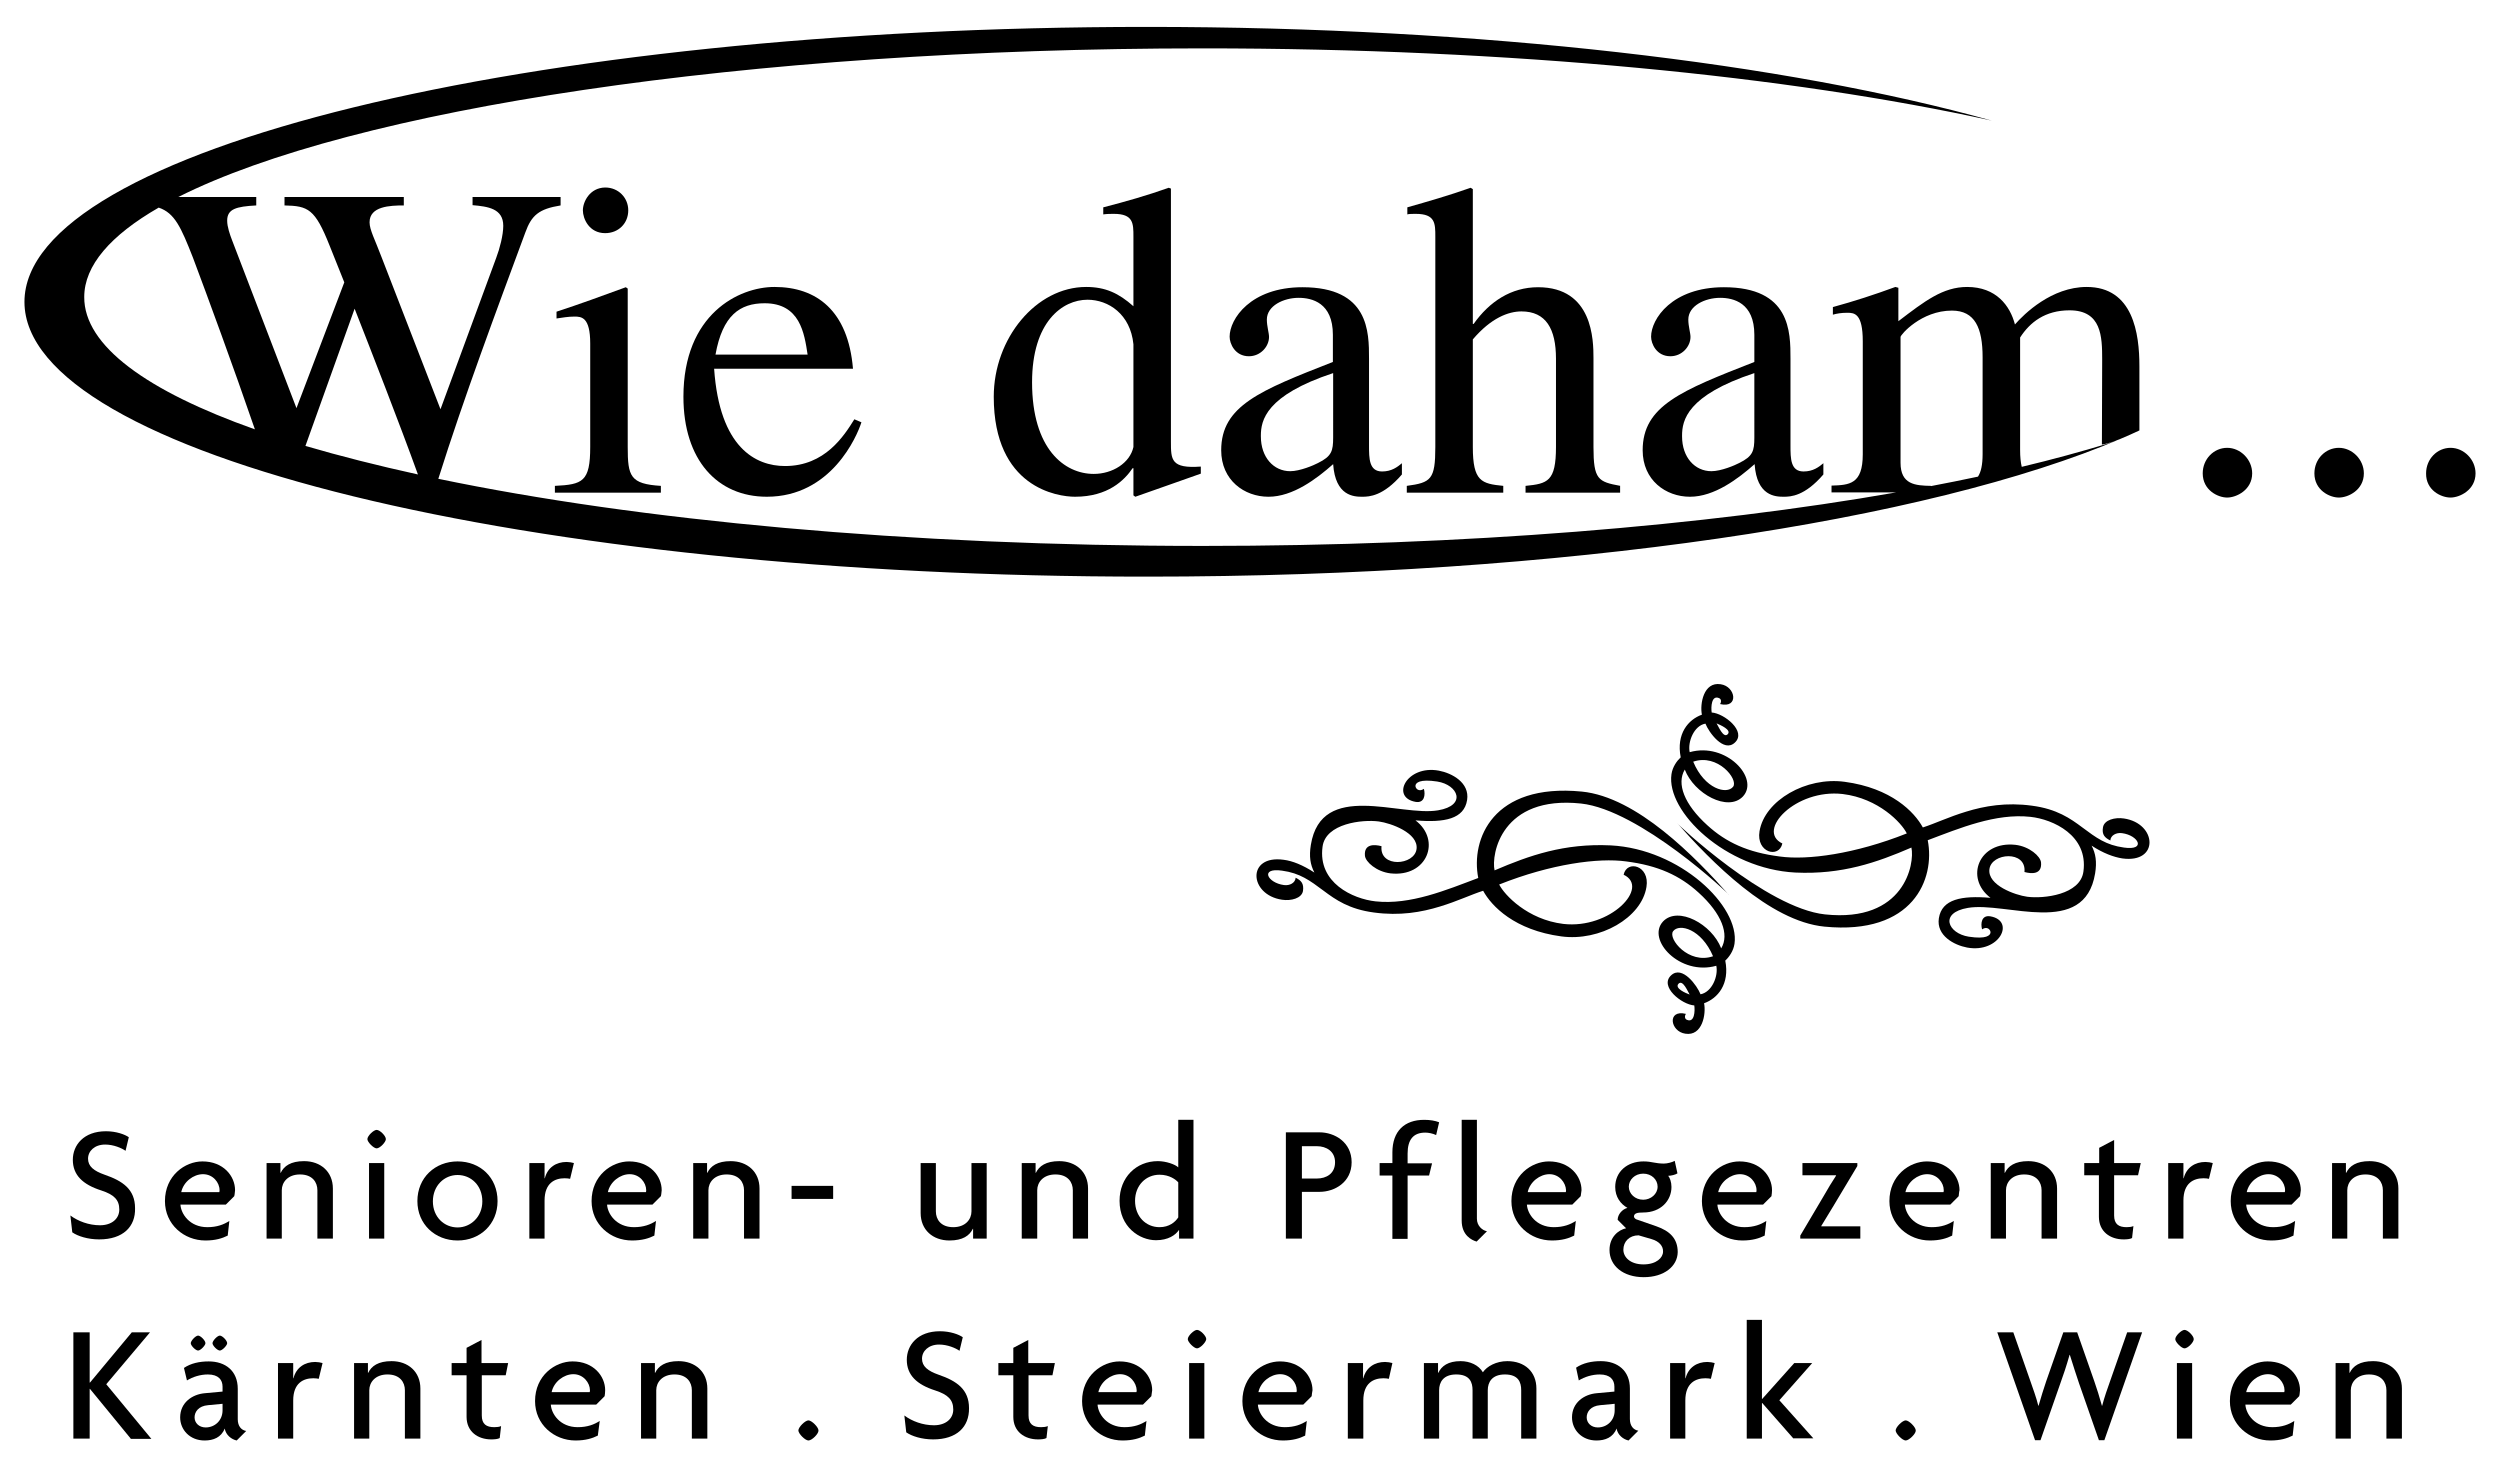 <?xml version="1.0" encoding="utf-8"?>
<!-- Generator: Adobe Illustrator 26.3.1, SVG Export Plug-In . SVG Version: 6.00 Build 0)  -->
<svg version="1.1" id="Ebene_1" xmlns="http://www.w3.org/2000/svg" xmlns:xlink="http://www.w3.org/1999/xlink" x="0px" y="0px"
	 viewBox="0 0 92 54" style="enable-background:new 0 0 92 54;" xml:space="preserve">
<style type="text/css">
	.st0{fill-rule:evenodd;clip-rule:evenodd;}
</style>
<g>
	<g>
		<g>
			<path class="st0" d="M20.43,18.13h3.89v-0.25c-1.13-0.07-1.22-0.35-1.22-1.43v-5.83l-0.07-0.05c-0.85,0.31-1.69,0.62-2.55,0.9
				v0.25c0.21-0.03,0.43-0.07,0.66-0.07c0.26,0,0.58,0.02,0.58,0.99v3.81c0,1.28-0.28,1.38-1.3,1.43V18.13z M21.45,7.74
				c0,0.31,0.23,0.84,0.82,0.84c0.49,0,0.85-0.36,0.85-0.84c0-0.46-0.36-0.84-0.85-0.84C21.7,6.91,21.45,7.43,21.45,7.74z"/>
			<path class="st0" d="M31.44,15.43c-0.38,0.61-1.08,1.72-2.55,1.72c-1.08,0-2.41-0.67-2.61-3.58h5.11
				c-0.18-2.15-1.35-3.01-2.89-3.01c-1.31,0-3.35,1-3.35,4.04c0,2.33,1.25,3.68,3.07,3.68c2.37,0,3.32-2.23,3.48-2.74L31.44,15.43z
				 M26.33,13.05c0.26-1.45,0.9-1.89,1.81-1.89c1.3,0,1.46,1.1,1.58,1.89H26.33z"/>
			<path class="st0" d="M41.71,16.45c-0.13,0.59-0.77,0.99-1.46,0.99c-1.08,0-2.27-0.92-2.27-3.37c0-2.23,1.12-3.04,2.04-3.04
				c0.77,0,1.58,0.53,1.69,1.64V16.45z M44.19,17.17c-1.1,0.08-1.1-0.25-1.1-0.92V6.94l-0.08-0.03c-0.79,0.28-1.59,0.51-2.41,0.72
				v0.26c0.13-0.02,0.3-0.02,0.39-0.02c0.72,0,0.72,0.35,0.72,0.84v2.56c-0.54-0.48-1.03-0.71-1.74-0.71c-1.84,0-3.4,1.89-3.4,4.04
				c0,3.35,2.35,3.68,2.99,3.68c1.22,0,1.82-0.61,2.12-1.05h0.03v1l0.07,0.05c0.87-0.31,1.63-0.57,2.41-0.85V17.17z"/>
			<path class="st0" d="M49.06,16.1c0,0.49-0.05,0.69-0.56,0.94c-0.15,0.08-0.66,0.3-1.02,0.3c-0.61,0-1.08-0.51-1.08-1.28v-0.03
				c0-0.56,0.18-1.48,2.66-2.3V16.1z M51.6,17.04c-0.18,0.15-0.39,0.31-0.74,0.31c-0.48,0-0.48-0.48-0.48-0.95v-3.2
				c0-0.99,0-2.63-2.45-2.63c-1.91,0-2.68,1.17-2.68,1.82c0,0.26,0.2,0.72,0.71,0.72c0.43,0,0.74-0.36,0.74-0.71
				c0-0.15-0.08-0.39-0.08-0.64c0-0.51,0.62-0.8,1.17-0.8c0.49,0,1.26,0.18,1.26,1.36v1c-2.68,1.05-4.11,1.61-4.11,3.25
				c0,1.1,0.85,1.71,1.74,1.71c0.9,0,1.77-0.66,2.38-1.2c0.08,1.18,0.77,1.2,1.07,1.2c0.26,0,0.77-0.02,1.46-0.82V17.04z"/>
			<path class="st0" d="M59.63,17.88c-0.82-0.15-0.99-0.23-0.99-1.43v-3.27c0-0.66-0.02-2.61-2.04-2.61c-0.99,0-1.79,0.53-2.37,1.35
				h-0.03V6.96l-0.08-0.05c-0.79,0.28-1.59,0.51-2.33,0.72v0.26c0.05-0.02,0.21-0.02,0.31-0.02c0.72,0,0.72,0.35,0.72,0.84v7.74
				c0,1.2-0.16,1.31-1.05,1.43v0.25h3.55v-0.25c-0.8-0.08-1.12-0.16-1.12-1.43v-3.96c0.67-0.79,1.31-1.03,1.79-1.03
				c0.9,0,1.27,0.64,1.27,1.74v3.25c0,1.27-0.31,1.35-1.12,1.43v0.25h3.48V17.88z"/>
			<path class="st0" d="M64.56,16.1c0,0.49-0.05,0.69-0.56,0.94c-0.15,0.08-0.66,0.3-1.02,0.3c-0.61,0-1.08-0.51-1.08-1.28v-0.03
				c0-0.56,0.18-1.48,2.66-2.3V16.1z M67.11,17.04c-0.18,0.15-0.39,0.31-0.74,0.31c-0.48,0-0.48-0.48-0.48-0.95v-3.2
				c0-0.99,0-2.63-2.45-2.63c-1.91,0-2.68,1.17-2.68,1.82c0,0.26,0.2,0.72,0.71,0.72c0.43,0,0.74-0.36,0.74-0.71
				c0-0.15-0.08-0.39-0.08-0.64c0-0.51,0.62-0.8,1.17-0.8c0.49,0,1.26,0.18,1.26,1.36v1c-2.68,1.05-4.11,1.61-4.11,3.25
				c0,1.1,0.85,1.71,1.74,1.71c0.9,0,1.77-0.66,2.38-1.2c0.08,1.18,0.77,1.2,1.07,1.2c0.26,0,0.77-0.02,1.46-0.82V17.04z"/>
			<path class="st0" d="M81.96,18.31c0.34,0,0.92-0.28,0.92-0.89c0-0.51-0.43-0.94-0.92-0.94c-0.49,0-0.9,0.41-0.9,0.94
				C81.06,18.04,81.62,18.31,81.96,18.31z"/>
			<path class="st0" d="M86.07,18.31c0.35,0,0.92-0.28,0.92-0.89c0-0.51-0.43-0.94-0.92-0.94s-0.9,0.41-0.9,0.94
				C85.17,18.04,85.73,18.31,86.07,18.31z"/>
			<path class="st0" d="M90.18,18.31c0.34,0,0.92-0.28,0.92-0.89c0-0.51-0.43-0.94-0.92-0.94c-0.49,0-0.9,0.41-0.9,0.94
				C89.27,18.04,89.83,18.31,90.18,18.31z"/>
			<path d="M77.8,16.24c0.07-0.02,0.14-0.05,0.21-0.08L77.8,16.24z M77.58,16.32l0.22-0.08c-0.15,0.05-0.31,0.1-0.45,0.12l0.01-3.13
				c0-0.84-0.02-1.81-1.2-1.81c-0.9,0-1.46,0.44-1.82,1v4.14c0,0.25,0.02,0.45,0.06,0.62C75.53,16.91,76.59,16.62,77.58,16.32z
				 M71.05,17.89c0.59-0.11,1.17-0.23,1.74-0.35c0.11-0.17,0.17-0.43,0.17-0.83v-3.56c0-1.08-0.28-1.72-1.13-1.72
				c-1.13,0-1.89,0.89-1.89,0.97v4.63c0,0.8,0.54,0.84,1.12,0.85V17.89z M9.38,15.8c-0.79-2.3-1.75-4.91-2.28-6.32
				C6.66,8.36,6.43,7.84,5.84,7.64c-1.77,1.02-2.74,2.13-2.74,3.29C3.09,12.72,5.4,14.39,9.38,15.8z M15.38,17.46
				c-0.66-1.83-1.73-4.57-2.33-6.1l-1.81,5.05C12.5,16.78,13.88,17.13,15.38,17.46z M20.63,7.25v0.31c-0.8,0.13-1.07,0.36-1.3,1
				c-1.05,2.84-2.26,6.07-3.2,9.06c7.36,1.53,17.26,2.47,28.14,2.47c9.63,0,18.5-0.74,25.51-1.97H67.4v-0.25
				c0.66-0.02,1.15-0.05,1.15-1.15v-4.16c0-1.03-0.31-1.05-0.57-1.05c-0.23,0-0.39,0.03-0.53,0.07v-0.28
				c0.77-0.21,1.54-0.46,2.3-0.74l0.11,0.03v1.23c0.97-0.74,1.64-1.26,2.53-1.26c1.07,0,1.58,0.69,1.76,1.38
				c0.34-0.39,1.35-1.38,2.64-1.38c1.71,0,1.94,1.71,1.94,2.92l0,2.36c-0.22,0.1-0.47,0.22-0.72,0.32l0.05-0.02
				c-7.13,3.04-20.51,5.08-35.84,5.08C19.4,21.23,0.9,16.7,0.9,11.11c0-5.59,18.5-10.12,41.31-10.12c12.37,0,23.52,1.34,31.09,3.45
				C65.86,2.8,55.6,1.78,44.27,1.78c-16.85,0-31.33,2.25-37.71,5.47h2.87v0.31C8.69,7.6,8.36,7.69,8.36,8.12
				c0,0.23,0.1,0.51,0.18,0.72l2.37,6.18l1.76-4.63l-0.54-1.35c-0.54-1.36-0.79-1.46-1.66-1.48V7.25h4.39v0.31
				c-0.51,0-1.26,0.03-1.26,0.62c0,0.28,0.2,0.64,0.44,1.28l2.17,5.6l2.05-5.57c0.13-0.34,0.26-0.84,0.26-1.18
				c0-0.64-0.57-0.71-1.13-0.76V7.25H20.63z"/>
		</g>
		<g>
			<g>
				<path d="M61.57,34.27c-0.2,0.27,0.57,1.23,1.47,0.92C62.61,34.18,61.79,33.97,61.57,34.27z M62.18,36.6
					c-0.07-0.11-0.25-0.56-0.41-0.4C61.61,36.37,62.04,36.55,62.18,36.6z M58.18,29.57c-2.93-0.31-3.31,1.87-3.18,2.46
					c1.28-0.55,2.56-1,4.27-0.92c2.56,0.13,4.76,2.24,4.56,3.62c-0.04,0.27-0.2,0.49-0.34,0.62c0.17,0.87-0.28,1.39-0.78,1.57
					c0.08,0.39-0.06,1.22-0.69,1.12c-0.56-0.08-0.68-0.9,0.02-0.73c-0.04,0.06-0.06,0.18,0.04,0.22c0.28,0.12,0.3-0.33,0.27-0.53
					c-0.46-0.03-1.3-0.7-0.85-1.11c0.41-0.38,0.96,0.39,1.08,0.7c0.42-0.08,0.66-0.67,0.58-1.05c-1.34,0.38-2.58-0.96-1.96-1.63
					c0.55-0.58,1.8,0.1,2.14,0.99c0.31-0.51,0.02-1.28-0.83-2.05c-0.69-0.63-1.49-1-2.67-1.15c-1.01-0.14-2.76,0.09-4.67,0.85
					c0.19,0.38,1.04,1.29,2.36,1.45c1.73,0.2,3.2-1.35,2.22-1.81c0.12-0.56,0.97-0.34,0.84,0.45c-0.18,1.14-1.72,2.01-3.13,1.82
					c-1.72-0.23-2.57-1.11-2.88-1.68c-0.44,0.14-0.96,0.39-1.59,0.58c-0.68,0.21-1.48,0.35-2.43,0.22c-0.91-0.12-1.41-0.47-1.85-0.8
					c-0.51-0.38-0.87-0.65-1.53-0.74c-0.83-0.12-0.54,0.45,0.07,0.53c0.21,0.03,0.42-0.08,0.43-0.27c0.2,0.1,0.31,0.21,0.27,0.49
					c-0.05,0.27-0.44,0.37-0.77,0.32c-1.22-0.18-1.31-1.66,0.06-1.47c0.32,0.04,0.7,0.19,1.13,0.47c-0.15-0.29-0.2-0.59-0.13-1.02
					c0.39-2.38,3.28-1.03,4.68-1.27c1.07-0.18,0.74-0.94-0.03-1.06c-0.65-0.1-0.79,0.05-0.8,0.15c-0.01,0.1,0.12,0.25,0.31,0.12
					c0.06,0.22,0.02,0.53-0.3,0.48c-0.94-0.16-0.34-1.37,0.85-1.15c0.48,0.09,1.14,0.44,1.04,1.08c-0.11,0.7-0.83,0.84-1.9,0.75
					c0.96,0.73,0.43,2.1-0.92,1.95c-0.51-0.06-0.92-0.42-0.94-0.65c-0.04-0.44,0.35-0.42,0.61-0.35c-0.08,0.81,1.22,0.71,1.29,0.1
					c0.07-0.59-0.95-0.95-1.39-1.01c-0.6-0.08-1.96,0.07-2.07,0.93c-0.18,1.33,1.12,1.92,1.95,2.01c1.28,0.14,2.61-0.42,3.78-0.86
					c-0.28-1.42,0.53-3.5,3.81-3.18c2.03,0.2,4.18,2.41,5.43,3.82C63.67,32.93,60.34,29.8,58.18,29.57z"/>
				<path d="M63.78,28.95c0.2-0.27-0.57-1.23-1.47-0.92C62.73,29.04,63.55,29.25,63.78,28.95z M63.17,26.62
					c0.07,0.11,0.25,0.56,0.41,0.4C63.73,26.86,63.31,26.68,63.17,26.62z M67.16,33.65c2.93,0.31,3.31-1.87,3.18-2.46
					c-1.27,0.55-2.56,1-4.27,0.92c-2.56-0.13-4.76-2.24-4.56-3.62c0.04-0.27,0.2-0.49,0.34-0.62c-0.17-0.87,0.28-1.39,0.78-1.57
					c-0.08-0.39,0.06-1.22,0.69-1.12c0.56,0.08,0.68,0.9-0.02,0.73c0.04-0.06,0.06-0.18-0.04-0.22c-0.28-0.12-0.3,0.33-0.27,0.53
					c0.46,0.03,1.3,0.7,0.85,1.11c-0.41,0.38-0.96-0.39-1.08-0.7c-0.42,0.07-0.66,0.67-0.58,1.05c1.34-0.38,2.58,0.96,1.96,1.63
					c-0.55,0.58-1.8-0.1-2.14-0.99c-0.31,0.52-0.02,1.28,0.83,2.05c0.69,0.63,1.49,1,2.67,1.15c1.01,0.14,2.76-0.09,4.67-0.85
					c-0.19-0.39-1.04-1.29-2.36-1.45c-1.73-0.2-3.2,1.35-2.22,1.82c-0.12,0.56-0.97,0.34-0.84-0.45c0.19-1.14,1.72-2.01,3.13-1.82
					c1.72,0.23,2.57,1.11,2.88,1.68c0.44-0.14,0.96-0.39,1.59-0.58c0.68-0.21,1.48-0.35,2.43-0.22c0.91,0.12,1.41,0.47,1.85,0.8
					c0.51,0.38,0.87,0.65,1.53,0.74c0.83,0.12,0.54-0.45-0.07-0.53c-0.21-0.03-0.42,0.08-0.43,0.27c-0.2-0.1-0.32-0.21-0.27-0.49
					c0.05-0.27,0.44-0.37,0.77-0.32c1.22,0.18,1.31,1.66-0.06,1.47c-0.32-0.05-0.7-0.19-1.13-0.47c0.15,0.29,0.2,0.59,0.13,1.02
					c-0.39,2.38-3.28,1.03-4.68,1.27c-1.07,0.18-0.74,0.94,0.03,1.06c0.65,0.1,0.79-0.05,0.8-0.15c0.01-0.1-0.12-0.25-0.31-0.12
					c-0.06-0.22-0.02-0.53,0.3-0.48c0.94,0.16,0.34,1.37-0.85,1.15c-0.48-0.09-1.14-0.44-1.04-1.08c0.11-0.7,0.83-0.84,1.9-0.75
					c-0.96-0.73-0.43-2.1,0.92-1.95c0.51,0.06,0.92,0.42,0.94,0.65c0.04,0.45-0.35,0.42-0.61,0.35c0.08-0.81-1.22-0.71-1.29-0.1
					c-0.07,0.59,0.95,0.95,1.39,1.01c0.6,0.08,1.96-0.07,2.07-0.93c0.18-1.33-1.12-1.92-1.95-2.01c-1.28-0.14-2.61,0.42-3.78,0.86
					c0.28,1.42-0.53,3.5-3.8,3.18c-2.03-0.2-4.18-2.41-5.43-3.82C61.68,30.29,65,33.42,67.16,33.65z"/>
			</g>
		</g>
	</g>
	<g>
		<path d="M3.65,45.61c-0.42,0-0.79-0.12-0.99-0.26l-0.07-0.62c0.28,0.21,0.68,0.36,1.09,0.36c0.42,0,0.71-0.23,0.71-0.58
			c0-0.36-0.2-0.55-0.66-0.7c-0.69-0.22-1.05-0.57-1.05-1.13c0-0.54,0.4-1.05,1.22-1.05c0.38,0,0.7,0.12,0.84,0.22l-0.12,0.5
			c-0.14-0.1-0.44-0.23-0.75-0.23c-0.39,0-0.63,0.24-0.63,0.52c0,0.28,0.21,0.45,0.61,0.59c0.67,0.23,1.12,0.54,1.12,1.23
			C4.99,45.14,4.53,45.61,3.65,45.61z"/>
		<path d="M8.62,44.02l-0.31,0.31H6.64c0.02,0.34,0.34,0.83,0.99,0.83c0.36,0,0.61-0.1,0.81-0.23l-0.06,0.54
			c-0.2,0.1-0.45,0.18-0.82,0.18c-0.79,0-1.49-0.59-1.49-1.45c0-0.94,0.74-1.46,1.38-1.46c0.77,0,1.2,0.54,1.2,1.06
			C8.64,43.87,8.64,43.95,8.62,44.02z M7.47,43.21c-0.35,0-0.72,0.28-0.8,0.66h1.4c0.01-0.02,0.01-0.05,0.01-0.07
			C8.08,43.52,7.84,43.21,7.47,43.21z"/>
		<path d="M11.68,45.58v-1.78c0-0.29-0.18-0.58-0.64-0.58c-0.45,0-0.67,0.29-0.67,0.58v1.78H9.81V42.8h0.51v0.36h0.01
			c0.12-0.25,0.37-0.43,0.86-0.43c0.61,0,1.06,0.39,1.06,1.01v1.84H11.68z"/>
		<path d="M13.86,42.26c-0.11,0-0.34-0.23-0.34-0.34c0-0.12,0.23-0.34,0.34-0.34c0.12,0,0.34,0.22,0.34,0.34
			C14.2,42.03,13.98,42.26,13.86,42.26z M13.58,45.58V42.8h0.56v2.78H13.58z"/>
		<path d="M16.84,45.65c-0.83,0-1.48-0.6-1.48-1.45c0-0.86,0.65-1.46,1.48-1.46c0.83,0,1.47,0.59,1.47,1.46
			C18.31,45.05,17.67,45.65,16.84,45.65z M16.84,43.24c-0.49,0-0.91,0.39-0.91,0.97c0,0.58,0.42,0.96,0.91,0.96
			c0.48,0,0.91-0.39,0.91-0.96C17.75,43.62,17.33,43.24,16.84,43.24z"/>
		<path d="M20.98,43.38c-0.05-0.01-0.12-0.02-0.2-0.02c-0.36,0-0.74,0.17-0.74,0.82v1.4h-0.56V42.8h0.56v0.56h0.01
			c0.1-0.4,0.42-0.6,0.8-0.6c0.08,0,0.21,0.02,0.27,0.04L20.98,43.38z"/>
		<path d="M24.32,44.02l-0.31,0.31h-1.67c0.02,0.34,0.34,0.83,0.99,0.83c0.36,0,0.61-0.1,0.81-0.23l-0.06,0.54
			c-0.2,0.1-0.45,0.18-0.82,0.18c-0.79,0-1.49-0.59-1.49-1.45c0-0.94,0.74-1.46,1.38-1.46c0.77,0,1.2,0.54,1.2,1.06
			C24.34,43.87,24.34,43.95,24.32,44.02z M23.17,43.21c-0.35,0-0.72,0.28-0.8,0.66h1.4c0.01-0.02,0.01-0.05,0.01-0.07
			C23.78,43.52,23.54,43.21,23.17,43.21z"/>
		<path d="M27.38,45.58v-1.78c0-0.29-0.18-0.58-0.64-0.58c-0.45,0-0.67,0.29-0.67,0.58v1.78h-0.56V42.8h0.51v0.36h0.01
			c0.12-0.25,0.37-0.43,0.86-0.43c0.61,0,1.06,0.39,1.06,1.01v1.84H27.38z"/>
		<path d="M29.13,44.12v-0.48h1.53v0.48H29.13z"/>
		<path d="M35.81,45.58v-0.36H35.8c-0.12,0.25-0.37,0.43-0.86,0.43c-0.61,0-1.06-0.39-1.06-1.01V42.8h0.56v1.78
			c0,0.29,0.18,0.58,0.64,0.58c0.45,0,0.67-0.29,0.67-0.58V42.8h0.56v2.78H35.81z"/>
		<path d="M39.48,45.58v-1.78c0-0.29-0.18-0.58-0.64-0.58c-0.45,0-0.67,0.29-0.67,0.58v1.78H37.6V42.8h0.51v0.36h0.01
			c0.12-0.25,0.37-0.43,0.86-0.43c0.61,0,1.06,0.39,1.06,1.01v1.84H39.48z"/>
		<path d="M43.39,45.58v-0.31h-0.01c-0.12,0.18-0.39,0.37-0.84,0.37c-0.61,0-1.34-0.49-1.34-1.45c0-0.86,0.61-1.46,1.41-1.46
			c0.3,0,0.64,0.12,0.75,0.23v-1.75h0.56v4.37H43.39z M43.36,43.51c-0.09-0.1-0.32-0.28-0.69-0.28c-0.5,0-0.9,0.39-0.9,0.96
			c0,0.58,0.4,0.97,0.9,0.97c0.36,0,0.58-0.19,0.69-0.36V43.51z"/>
		<path d="M48.56,43.86h-0.65v1.72h-0.59v-3.91h1.24c0.55,0,1.18,0.36,1.18,1.1C49.74,43.51,49.11,43.86,48.56,43.86z M48.46,42.18
			h-0.55v1.19h0.55c0.35,0,0.67-0.18,0.67-0.6C49.13,42.37,48.81,42.18,48.46,42.18z"/>
		<path d="M52.85,41.77c-0.13-0.06-0.28-0.09-0.4-0.09c-0.44,0-0.65,0.26-0.65,0.77v0.36h0.9l-0.11,0.45H51.8v2.33h-0.56v-2.33
			h-0.47V42.8h0.47v-0.39c0-0.79,0.45-1.2,1.17-1.2c0.21,0,0.4,0.03,0.55,0.09L52.85,41.77z"/>
		<path d="M54.34,45.69c-0.18-0.05-0.55-0.23-0.55-0.77v-3.71h0.56v3.64c0,0.26,0.2,0.43,0.37,0.46L54.34,45.69z"/>
		<path d="M58.17,44.02l-0.31,0.31h-1.67c0.02,0.34,0.34,0.83,0.99,0.83c0.36,0,0.61-0.1,0.81-0.23l-0.06,0.54
			c-0.2,0.1-0.45,0.18-0.82,0.18c-0.79,0-1.49-0.59-1.49-1.45c0-0.94,0.74-1.46,1.38-1.46c0.77,0,1.2,0.54,1.2,1.06
			C58.19,43.87,58.18,43.95,58.17,44.02z M57.02,43.21c-0.35,0-0.72,0.28-0.8,0.66h1.4c0.01-0.02,0.01-0.05,0.01-0.07
			C57.62,43.52,57.38,43.21,57.02,43.21z"/>
		<path d="M60.49,47c-0.76,0-1.26-0.42-1.26-1c0-0.48,0.33-0.74,0.61-0.8l-0.31-0.31c0-0.2,0.17-0.39,0.36-0.44
			c-0.25-0.14-0.45-0.4-0.45-0.77c0-0.55,0.43-0.94,1.04-0.94c0.15,0,0.27,0.02,0.37,0.04c0.1,0.02,0.24,0.04,0.38,0.04
			c0.13,0,0.31-0.05,0.4-0.1l0.1,0.46c-0.07,0.05-0.24,0.09-0.34,0.09c0.06,0.07,0.12,0.23,0.12,0.41c0,0.5-0.39,0.94-1.04,0.94
			c-0.22,0-0.34,0.03-0.34,0.15c0,0.02,0.02,0.07,0.08,0.1l0.75,0.26c0.48,0.17,0.78,0.44,0.78,0.95C61.73,46.6,61.24,47,60.49,47z
			 M60.78,45.6l-0.48-0.14c-0.34,0-0.56,0.23-0.56,0.53c0,0.27,0.25,0.54,0.74,0.54c0.48,0,0.72-0.25,0.72-0.47
			C61.21,45.86,61.06,45.68,60.78,45.6z M60.47,43.19c-0.31,0-0.53,0.23-0.53,0.48c0,0.26,0.23,0.48,0.53,0.48
			c0.28,0,0.53-0.21,0.53-0.48C61,43.41,60.78,43.19,60.47,43.19z"/>
		<path d="M65.19,44.02l-0.31,0.31H63.2c0.02,0.34,0.34,0.83,0.99,0.83c0.36,0,0.61-0.1,0.81-0.23l-0.06,0.54
			c-0.2,0.1-0.45,0.18-0.82,0.18c-0.79,0-1.49-0.59-1.49-1.45c0-0.94,0.74-1.46,1.38-1.46c0.77,0,1.2,0.54,1.2,1.06
			C65.21,43.87,65.2,43.95,65.19,44.02z M64.03,43.21c-0.35,0-0.72,0.28-0.8,0.66h1.4c0.01-0.02,0.01-0.05,0.01-0.07
			C64.64,43.52,64.4,43.21,64.03,43.21z"/>
		<path d="M66.25,45.58v-0.11L67.12,44c0.13-0.23,0.31-0.53,0.45-0.74l-0.01-0.01h-1.23V42.8h2.02v0.11l-0.88,1.47
			c-0.14,0.23-0.29,0.48-0.45,0.74l0.01,0.01h1.43v0.45H66.25z"/>
		<path d="M72.08,44.02l-0.31,0.31h-1.67c0.02,0.34,0.34,0.83,0.99,0.83c0.36,0,0.61-0.1,0.81-0.23l-0.06,0.54
			c-0.2,0.1-0.45,0.18-0.82,0.18c-0.79,0-1.49-0.59-1.49-1.45c0-0.94,0.74-1.46,1.38-1.46c0.77,0,1.2,0.54,1.2,1.06
			C72.09,43.87,72.09,43.95,72.08,44.02z M70.92,43.21c-0.35,0-0.72,0.28-0.8,0.66h1.4c0.01-0.02,0.01-0.05,0.01-0.07
			C71.53,43.52,71.29,43.21,70.92,43.21z"/>
		<path d="M75.13,45.58v-1.78c0-0.29-0.18-0.58-0.64-0.58c-0.45,0-0.67,0.29-0.67,0.58v1.78h-0.56V42.8h0.51v0.36h0.01
			c0.12-0.25,0.37-0.43,0.86-0.43c0.61,0,1.06,0.39,1.06,1.01v1.84H75.13z"/>
		<path d="M78.68,43.25H77.8v1.48c0,0.32,0.17,0.43,0.46,0.43c0.1,0,0.18-0.01,0.25-0.04l-0.05,0.44c-0.07,0.04-0.2,0.05-0.31,0.05
			c-0.5,0-0.91-0.29-0.91-0.83v-1.53H76.7V42.8h0.55v-0.56l0.55-0.29v0.85h0.98L78.68,43.25z"/>
		<path d="M81.29,43.38c-0.05-0.01-0.12-0.02-0.2-0.02c-0.36,0-0.74,0.17-0.74,0.82v1.4h-0.56V42.8h0.56v0.56h0.01
			c0.1-0.4,0.42-0.6,0.8-0.6c0.08,0,0.21,0.02,0.27,0.04L81.29,43.38z"/>
		<path d="M84.64,44.02l-0.31,0.31h-1.67c0.02,0.34,0.34,0.83,0.99,0.83c0.36,0,0.61-0.1,0.81-0.23l-0.06,0.54
			c-0.2,0.1-0.45,0.18-0.82,0.18c-0.79,0-1.49-0.59-1.49-1.45c0-0.94,0.74-1.46,1.38-1.46c0.77,0,1.2,0.54,1.2,1.06
			C84.66,43.87,84.65,43.95,84.64,44.02z M83.48,43.21c-0.35,0-0.72,0.28-0.8,0.66h1.4c0.01-0.02,0.01-0.05,0.01-0.07
			C84.09,43.52,83.85,43.21,83.48,43.21z"/>
		<path d="M87.69,45.58v-1.78c0-0.29-0.18-0.58-0.64-0.58c-0.45,0-0.67,0.29-0.67,0.58v1.78h-0.56V42.8h0.51v0.36h0.01
			c0.12-0.25,0.37-0.43,0.86-0.43c0.61,0,1.06,0.39,1.06,1.01v1.84H87.69z"/>
		<path d="M4.81,52.94l-1.5-1.83H3.3v1.83h-0.6v-3.91h0.6v1.85h0.01l1.54-1.85h0.67l-1.61,1.91l1.66,2.01H4.81z"/>
		<path d="M8.71,53.01c-0.19-0.04-0.4-0.2-0.44-0.44c-0.13,0.33-0.42,0.44-0.74,0.44c-0.55,0-0.9-0.4-0.9-0.85
			c0-0.54,0.44-0.85,0.91-0.89l0.65-0.06v-0.18c0-0.25-0.15-0.45-0.54-0.45c-0.28,0-0.56,0.09-0.77,0.22l-0.11-0.46
			c0.25-0.17,0.57-0.24,0.91-0.24c0.62,0,1.07,0.35,1.07,1.01v1.12c0,0.25,0.13,0.4,0.31,0.43L8.71,53.01z M7.29,49.7
			c-0.09,0-0.27-0.18-0.27-0.27c0-0.09,0.18-0.28,0.27-0.28c0.09,0,0.27,0.18,0.27,0.28C7.56,49.51,7.38,49.7,7.29,49.7z
			 M8.19,51.66l-0.53,0.05c-0.36,0.03-0.5,0.25-0.5,0.45c0,0.2,0.16,0.37,0.41,0.37c0.33,0,0.62-0.25,0.62-0.63V51.66z M8.09,49.7
			c-0.09,0-0.27-0.18-0.27-0.27c0-0.09,0.18-0.28,0.27-0.28c0.09,0,0.27,0.18,0.27,0.28C8.36,49.51,8.18,49.7,8.09,49.7z"/>
		<path d="M11.73,50.74c-0.05-0.01-0.12-0.02-0.2-0.02c-0.36,0-0.74,0.17-0.74,0.82v1.4h-0.56v-2.78h0.56v0.56h0.01
			c0.1-0.4,0.42-0.6,0.8-0.6c0.08,0,0.21,0.02,0.27,0.04L11.73,50.74z"/>
		<path d="M14.9,52.94v-1.78c0-0.29-0.18-0.58-0.64-0.58c-0.45,0-0.67,0.29-0.67,0.58v1.78h-0.56v-2.78h0.51v0.36h0.01
			c0.12-0.25,0.37-0.43,0.86-0.43c0.61,0,1.06,0.39,1.06,1.01v1.84H14.9z"/>
		<path d="M18.61,50.61h-0.88v1.48c0,0.32,0.17,0.43,0.46,0.43c0.1,0,0.18-0.01,0.25-0.04l-0.05,0.44c-0.07,0.04-0.2,0.05-0.31,0.05
			c-0.5,0-0.91-0.29-0.91-0.83v-1.53h-0.55v-0.45h0.55V49.6l0.55-0.29v0.85h0.98L18.61,50.61z"/>
		<path d="M22.25,51.38l-0.31,0.31h-1.67c0.02,0.34,0.34,0.83,0.99,0.83c0.36,0,0.61-0.1,0.81-0.23L22,52.83
			c-0.2,0.1-0.45,0.18-0.82,0.18c-0.79,0-1.49-0.59-1.49-1.45c0-0.94,0.74-1.46,1.38-1.46c0.77,0,1.2,0.54,1.2,1.06
			C22.27,51.24,22.26,51.32,22.25,51.38z M21.1,50.57c-0.35,0-0.72,0.28-0.8,0.66h1.4c0.01-0.02,0.01-0.05,0.01-0.07
			C21.71,50.89,21.47,50.57,21.1,50.57z"/>
		<path d="M25.46,52.94v-1.78c0-0.29-0.18-0.58-0.64-0.58c-0.45,0-0.67,0.29-0.67,0.58v1.78h-0.56v-2.78h0.51v0.36h0.01
			c0.12-0.25,0.37-0.43,0.86-0.43c0.61,0,1.06,0.39,1.06,1.01v1.84H25.46z"/>
		<path d="M29.75,53.01c-0.12,0-0.37-0.25-0.37-0.37c0-0.12,0.25-0.37,0.37-0.37c0.12,0,0.37,0.25,0.37,0.37
			C30.13,52.76,29.88,53.01,29.75,53.01z"/>
		<path d="M34.34,52.97c-0.42,0-0.79-0.12-0.99-0.26l-0.07-0.62c0.28,0.21,0.68,0.36,1.09,0.36c0.42,0,0.71-0.23,0.71-0.58
			c0-0.36-0.2-0.55-0.66-0.7c-0.69-0.22-1.05-0.57-1.05-1.13c0-0.54,0.4-1.05,1.22-1.05c0.38,0,0.7,0.12,0.84,0.22l-0.12,0.5
			c-0.14-0.1-0.44-0.23-0.75-0.23c-0.39,0-0.63,0.24-0.63,0.52c0,0.28,0.21,0.45,0.61,0.59c0.67,0.23,1.12,0.54,1.12,1.23
			C35.67,52.51,35.21,52.97,34.34,52.97z"/>
		<path d="M38.73,50.61h-0.88v1.48c0,0.32,0.17,0.43,0.46,0.43c0.1,0,0.18-0.01,0.25-0.04l-0.05,0.44c-0.07,0.04-0.2,0.05-0.31,0.05
			c-0.5,0-0.91-0.29-0.91-0.83v-1.53h-0.55v-0.45h0.55V49.6l0.55-0.29v0.85h0.98L38.73,50.61z"/>
		<path d="M42.37,51.38l-0.31,0.31h-1.67c0.02,0.34,0.34,0.83,0.99,0.83c0.36,0,0.61-0.1,0.81-0.23l-0.06,0.54
			c-0.2,0.1-0.45,0.18-0.82,0.18c-0.79,0-1.49-0.59-1.49-1.45c0-0.94,0.74-1.46,1.38-1.46c0.77,0,1.2,0.54,1.2,1.06
			C42.39,51.24,42.38,51.32,42.37,51.38z M41.22,50.57c-0.35,0-0.72,0.28-0.8,0.66h1.4c0.01-0.02,0.01-0.05,0.01-0.07
			C41.82,50.89,41.59,50.57,41.22,50.57z"/>
		<path d="M44.05,49.62c-0.11,0-0.34-0.23-0.34-0.34c0-0.12,0.23-0.34,0.34-0.34c0.12,0,0.34,0.22,0.34,0.34
			C44.38,49.4,44.16,49.62,44.05,49.62z M43.76,52.94v-2.78h0.56v2.78H43.76z"/>
		<path d="M48.27,51.38l-0.31,0.31h-1.67c0.02,0.34,0.34,0.83,0.99,0.83c0.36,0,0.61-0.1,0.81-0.23l-0.06,0.54
			c-0.2,0.1-0.45,0.18-0.82,0.18c-0.79,0-1.49-0.59-1.49-1.45c0-0.94,0.74-1.46,1.38-1.46c0.77,0,1.2,0.54,1.2,1.06
			C48.28,51.24,48.28,51.32,48.27,51.38z M47.11,50.57c-0.35,0-0.72,0.28-0.8,0.66h1.4c0.01-0.02,0.01-0.05,0.01-0.07
			C47.72,50.89,47.48,50.57,47.11,50.57z"/>
		<path d="M51.11,50.74c-0.05-0.01-0.12-0.02-0.2-0.02c-0.36,0-0.74,0.17-0.74,0.82v1.4H49.6v-2.78h0.56v0.56h0.01
			c0.1-0.4,0.42-0.6,0.8-0.6c0.08,0,0.21,0.02,0.27,0.04L51.11,50.74z"/>
		<path d="M55.98,52.94v-1.78c0-0.29-0.1-0.58-0.6-0.58c-0.48,0-0.63,0.29-0.63,0.58v1.78h-0.56v-1.78c0-0.29-0.1-0.58-0.6-0.58
			c-0.48,0-0.63,0.29-0.63,0.58v1.78h-0.56v-2.78h0.52v0.36h0.01c0.12-0.25,0.36-0.43,0.82-0.43c0.35,0,0.67,0.15,0.82,0.41
			c0.15-0.22,0.49-0.41,0.9-0.41c0.64,0,1.07,0.39,1.07,1.01v1.84H55.98z"/>
		<path d="M59.93,53.01c-0.19-0.04-0.4-0.2-0.44-0.44c-0.13,0.33-0.42,0.44-0.74,0.44c-0.55,0-0.9-0.4-0.9-0.85
			c0-0.54,0.44-0.85,0.91-0.89l0.65-0.06v-0.18c0-0.25-0.15-0.45-0.54-0.45c-0.28,0-0.56,0.09-0.77,0.22L58,50.33
			c0.25-0.17,0.57-0.24,0.91-0.24c0.62,0,1.07,0.35,1.07,1.01v1.12c0,0.25,0.13,0.4,0.31,0.43L59.93,53.01z M59.42,51.66l-0.53,0.05
			c-0.36,0.03-0.5,0.25-0.5,0.45c0,0.2,0.16,0.37,0.41,0.37c0.33,0,0.62-0.25,0.62-0.63V51.66z"/>
		<path d="M62.96,50.74c-0.05-0.01-0.12-0.02-0.2-0.02c-0.36,0-0.74,0.17-0.74,0.82v1.4h-0.56v-2.78h0.56v0.56h0.01
			c0.1-0.4,0.42-0.6,0.8-0.6c0.08,0,0.21,0.02,0.27,0.04L62.96,50.74z"/>
		<path d="M66,52.94l-1.15-1.31h-0.01v1.31h-0.56v-4.37h0.56v2.91h0.01l1.18-1.32h0.66l-1.21,1.37l1.25,1.4H66z"/>
		<path d="M70.13,53.01c-0.12,0-0.37-0.25-0.37-0.37c0-0.12,0.25-0.37,0.37-0.37c0.12,0,0.37,0.25,0.37,0.37
			C70.51,52.76,70.25,53.01,70.13,53.01z"/>
		<path d="M77.44,53h-0.2l-0.73-2.09c-0.1-0.3-0.21-0.63-0.34-1.05h-0.01c-0.12,0.42-0.23,0.75-0.34,1.05L75.09,53h-0.2l-1.39-3.97
			h0.59l0.63,1.8c0.09,0.26,0.21,0.58,0.29,0.9h0.01c0.09-0.32,0.19-0.63,0.28-0.9l0.63-1.8h0.51l0.63,1.8
			c0.09,0.25,0.19,0.58,0.28,0.9h0.01c0.08-0.31,0.2-0.65,0.29-0.9l0.63-1.8h0.55L77.44,53z"/>
		<path d="M80.39,49.62c-0.11,0-0.34-0.23-0.34-0.34c0-0.12,0.23-0.34,0.34-0.34c0.12,0,0.34,0.22,0.34,0.34
			C80.73,49.4,80.51,49.62,80.39,49.62z M80.11,52.94v-2.78h0.56v2.78H80.11z"/>
		<path d="M84.61,51.38l-0.31,0.31h-1.67c0.02,0.34,0.34,0.83,0.99,0.83c0.36,0,0.61-0.1,0.81-0.23l-0.06,0.54
			c-0.2,0.1-0.45,0.18-0.82,0.18c-0.79,0-1.49-0.59-1.49-1.45c0-0.94,0.74-1.46,1.38-1.46c0.77,0,1.2,0.54,1.2,1.06
			C84.63,51.24,84.63,51.32,84.61,51.38z M83.46,50.57c-0.35,0-0.72,0.28-0.8,0.66h1.4c0.01-0.02,0.01-0.05,0.01-0.07
			C84.07,50.89,83.83,50.57,83.46,50.57z"/>
		<path d="M87.82,52.94v-1.78c0-0.29-0.18-0.58-0.64-0.58c-0.45,0-0.67,0.29-0.67,0.58v1.78h-0.56v-2.78h0.51v0.36h0.01
			c0.12-0.25,0.37-0.43,0.86-0.43c0.61,0,1.06,0.39,1.06,1.01v1.84H87.82z"/>
	</g>
</g>
</svg>
